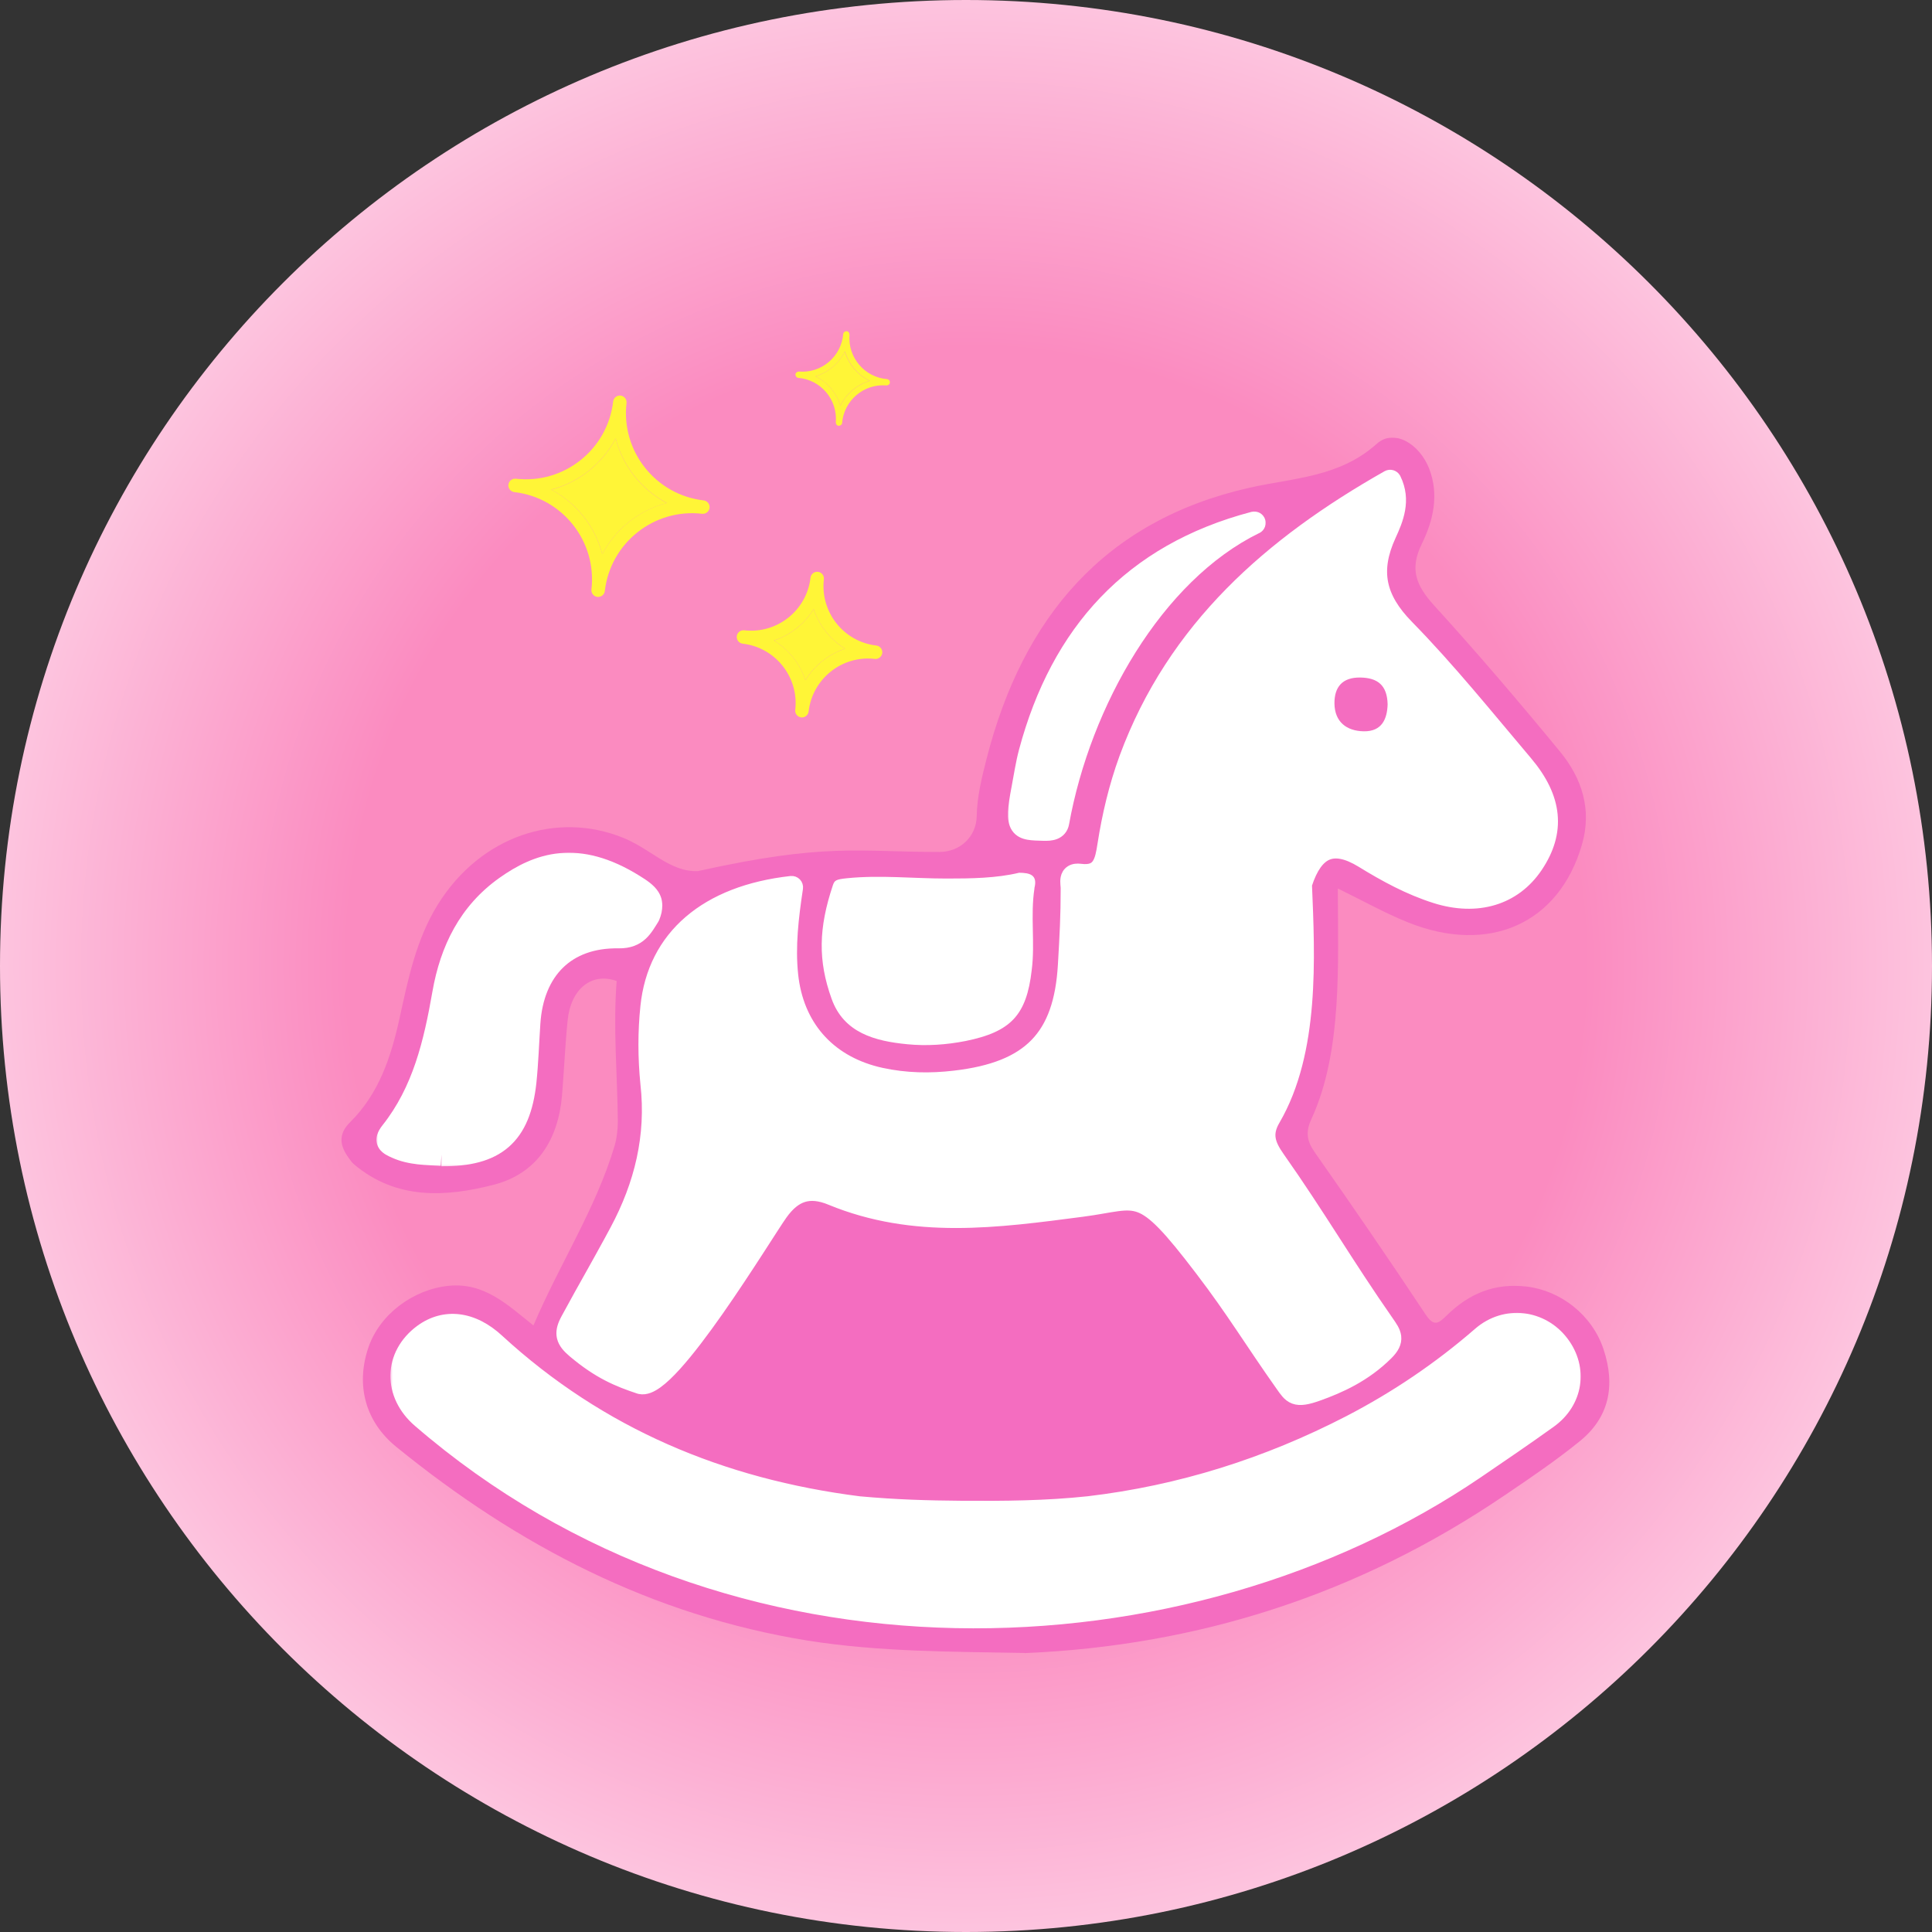 <svg width="280" height="280" viewBox="0 0 280 280" fill="none" xmlns="http://www.w3.org/2000/svg">
<rect x="0" y="0" width="280" height="280" fill="#333333" stroke="none"/>
<g clip-path="url(#clip0_480_12922)">
<path d="M280 140C280 217.32 217.32 280 140 280C62.68 280 0 217.32 0 140C0 62.68 62.68 0 140 0C217.32 0 280 62.68 280 140Z" fill="url(#paint0_radial_480_12922)"/>
<g clip-path="url(#clip1_480_12922)">
<mask id="mask0_480_12922" style="mask-type:luminance" maskUnits="userSpaceOnUse" x="42" y="59" width="197" height="182">
<path d="M42.421 59.301H238.121V240.57H42.421V59.301Z" fill="white"/>
</mask>
<g mask="url(#mask0_480_12922)">
<path d="M148.473 239.584C173.774 238.516 196.941 231.022 217.93 216.802C221.688 214.261 225.445 211.72 228.968 208.859C233.175 205.442 234.178 200.873 232.385 195.514C230.719 190.539 226.15 187.037 221.261 186.461C216.585 185.906 212.869 187.507 209.667 190.646C208.45 191.841 207.809 192.311 206.592 190.475C201.361 182.596 196.023 174.803 190.578 167.052C189.382 165.365 189.19 164.042 190.066 162.163C194.611 152.314 193.888 139.335 193.888 128.769C197.432 130.498 200.635 132.292 204.008 133.658C215.816 138.419 225.958 133.85 229.267 122.406C230.741 117.345 229.267 112.819 226.129 108.976C220.193 101.759 214.108 94.627 207.809 87.709C205.268 84.891 204.243 82.521 206.058 78.827C207.702 75.475 208.599 71.738 207.126 67.916C205.717 64.308 202.023 62.087 199.546 64.308C194.123 69.176 187.525 69.24 181.055 70.692C160.003 75.453 148.216 89.567 143.007 109.872C142.302 112.627 141.597 115.466 141.555 118.264C141.512 121.231 139.164 123.473 136.151 123.473C124.246 123.473 119.671 122.13 101.131 126.25C99.728 126.291 98.494 125.962 97.011 125.22C94.951 124.19 92.891 122.461 90.268 121.402C80.745 117.559 69.685 121.082 63.45 131.096C60.312 136.156 59.159 141.857 57.92 147.515C56.682 153.152 54.931 158.511 50.703 162.675C48.953 164.426 49.273 166.091 50.554 167.842C50.789 168.162 51.002 168.483 51.301 168.739C57.429 173.906 64.561 173.5 71.543 171.707C77.841 170.084 80.895 165.173 81.45 158.789C81.749 155.159 81.898 151.529 82.261 147.921C82.71 143.288 85.784 140.875 89.371 142.177C88.837 148.967 89.478 155.736 89.542 162.504C89.542 163.7 89.376 165.053 89.051 166.134C86.318 175.23 81.108 183.173 77.308 192.098C73.55 189.108 70.219 185.82 64.988 186.354C59.949 186.866 55.016 190.432 53.372 195.343C51.515 200.873 53.031 206.104 57.408 209.67C74.98 223.976 94.496 234.139 117.086 237.769C127.406 239.413 138.058 239.369 148.494 239.562" fill="#F46DC0"/>
<path d="M201.711 68.943C201.494 68.877 201.26 68.902 201.062 69.014C184.127 78.608 170.022 90.863 163.031 109.821L163.03 109.824C161.535 113.92 160.541 118.115 159.873 122.406L159.872 122.409C159.684 123.649 159.497 124.627 159.046 125.271C158.841 125.563 158.585 125.777 158.232 125.907C157.868 126.042 157.346 126.108 156.589 126.008L156.581 126.007C156.103 125.948 155.623 125.982 155.221 126.228C154.789 126.491 154.605 126.899 154.534 127.245C154.468 127.568 154.485 127.901 154.503 128.141C154.525 128.428 154.546 128.586 154.546 128.746C154.546 132.818 154.395 135.473 154.142 139.845C153.838 145.091 152.542 148.767 150.082 151.296C147.617 153.83 143.859 155.344 138.344 155.984H138.342C134.808 156.403 131.271 156.338 127.746 155.57L127.062 155.409C120.067 153.633 115.622 148.562 114.853 141.278C114.416 137.122 114.913 132.985 115.553 128.72C115.591 128.467 115.509 128.21 115.332 128.025C115.154 127.841 114.901 127.75 114.646 127.778C108.509 128.464 103.518 130.409 99.92 133.496C96.31 136.594 94.157 140.795 93.635 145.87C93.244 149.603 93.266 153.332 93.634 157.055L93.635 157.066C94.488 164.603 92.787 171.61 89.201 178.299L88.269 180.023C87.361 181.69 86.517 183.201 85.669 184.715C84.539 186.732 83.402 188.755 82.107 191.152L81.932 191.493C81.547 192.281 81.349 193.035 81.528 193.798C81.727 194.645 82.348 195.301 83.087 195.931L83.091 195.934C86.752 199.021 89.479 200.141 92.632 201.191C92.658 201.2 92.684 201.207 92.711 201.213C93.165 201.315 93.619 201.232 94.022 201.08C94.429 200.927 94.841 200.682 95.25 200.387C96.067 199.796 96.973 198.922 97.917 197.88C99.811 195.79 101.972 192.906 104.062 189.924C106.156 186.936 108.196 183.826 109.851 181.271C111.517 178.698 112.768 176.727 113.314 175.966L113.316 175.964C114.322 174.556 115.341 173.745 116.426 173.408C117.503 173.074 118.778 173.167 120.379 173.833L120.382 173.835C132.504 178.819 144.567 177.125 156.858 175.521C157.942 175.38 158.89 175.221 159.729 175.076C160.575 174.931 161.294 174.803 161.949 174.718C163.248 174.549 164.194 174.563 165.138 174.911C166.097 175.265 167.146 175.999 168.562 177.456C169.978 178.913 171.707 181.036 174.038 184.098L174.039 184.1C178.605 190.074 181.292 194.6 185.696 200.817L185.697 200.819C185.955 201.182 186.215 201.563 186.479 201.863C186.757 202.181 187.096 202.477 187.561 202.648C188.452 202.977 189.538 202.742 191.018 202.216C194.153 201.101 197.869 199.456 201.086 196.239C201.898 195.427 202.361 194.629 202.252 193.704C202.202 193.279 202.036 192.899 201.847 192.562C201.66 192.23 201.417 191.885 201.179 191.543V191.542C198.253 187.35 195.78 183.503 193.295 179.646C190.812 175.793 188.318 171.931 185.36 167.73L185.359 167.729C184.634 166.702 184.194 165.856 184.062 165.033C183.935 164.246 184.075 163.387 184.713 162.302L184.715 162.299C187.6 157.346 188.849 151.434 189.331 145.467C189.808 139.554 189.538 133.516 189.317 128.221C190.144 125.665 191.197 124.325 192.369 123.832C193.537 123.341 195.131 123.563 197.344 124.921C200.695 126.983 204.178 128.881 207.989 130.086L207.988 130.087C214.086 132.015 219.553 130.391 222.757 125.619C224.407 123.16 225.174 120.661 224.922 118.081C224.671 115.514 223.422 112.976 221.25 110.407C215.632 103.768 210.134 96.918 204.021 90.677V90.676C201.955 88.568 200.773 86.571 200.366 84.514C199.961 82.463 200.304 80.245 201.492 77.653C202.528 75.391 203.764 72.527 202.208 69.366L202.167 69.293C202.063 69.126 201.901 69.002 201.711 68.943Z" fill="white" stroke="white" stroke-width="1.648" stroke-linejoin="round"/>
<mask id="path-5-outside-1_480_12922" maskUnits="userSpaceOnUse" x="56.434" y="189.924" width="173" height="47" fill="black">
<rect fill="white" x="56.434" y="189.924" width="173" height="47"/>
<path d="M124.39 218.489C104.405 215.948 86.619 208.539 71.652 194.788C68.257 191.65 64.52 191.244 61.467 193.465C57.218 196.582 57.175 201.941 61.211 205.4C106.049 244.132 171.663 241.314 213.64 212.767C217.185 210.354 220.729 207.941 224.209 205.443C227.796 202.881 228.458 198.418 225.853 194.981C223.206 191.479 218.295 190.838 214.857 193.828C209.028 198.888 202.708 203.158 195.876 206.703C183.897 212.895 171.214 216.909 157.806 218.489C151.602 219.151 145.528 219.193 139.358 219.151C134.34 219.108 129.972 218.995 124.369 218.489"/>
</mask>
<path d="M124.39 218.489C104.405 215.948 86.619 208.539 71.652 194.788C68.257 191.65 64.52 191.244 61.467 193.465C57.218 196.582 57.175 201.941 61.211 205.4C106.049 244.132 171.663 241.314 213.64 212.767C217.185 210.354 220.729 207.941 224.209 205.443C227.796 202.881 228.458 198.418 225.853 194.981C223.206 191.479 218.295 190.838 214.857 193.828C209.028 198.888 202.708 203.158 195.876 206.703C183.897 212.895 171.214 216.909 157.806 218.489C151.602 219.151 145.528 219.193 139.358 219.151C134.34 219.108 129.972 218.995 124.369 218.489" fill="white"/>
<path d="M71.652 194.788L70.537 196.002L70.533 195.999L71.652 194.788ZM61.467 193.465L60.492 192.136L60.498 192.132L61.467 193.465ZM61.211 205.4L62.283 204.149L62.288 204.153L61.211 205.4ZM213.64 212.767L214.568 214.129L214.567 214.129L213.64 212.767ZM224.209 205.443L223.248 204.104L223.251 204.102L224.209 205.443ZM225.853 194.981L224.54 195.976L224.539 195.975L225.853 194.981ZM214.857 193.828L215.939 195.071L215.938 195.072L214.857 193.828ZM195.876 206.703L196.635 208.166L196.632 208.167L195.876 206.703ZM157.806 218.489L157.998 220.125C157.992 220.126 157.986 220.127 157.98 220.128L157.806 218.489ZM139.358 219.151L139.346 220.799L139.344 220.799L139.358 219.151ZM124.39 218.489L124.182 220.124C103.904 217.546 85.787 210.013 70.537 196.002L71.652 194.788L72.766 193.575C87.451 207.065 104.906 214.35 124.598 216.854L124.39 218.489ZM71.652 194.788L70.533 195.999C69.026 194.605 67.55 193.916 66.228 193.752C64.929 193.591 63.647 193.917 62.436 194.797L61.467 193.465L60.498 192.132C62.34 190.792 64.452 190.21 66.634 190.481C68.793 190.75 70.882 191.833 72.77 193.578L71.652 194.788ZM61.467 193.465L62.442 194.793C60.695 196.075 59.907 197.73 59.88 199.333C59.852 200.946 60.592 202.7 62.283 204.149L61.211 205.4L60.138 206.652C57.794 204.642 56.537 201.986 56.584 199.276C56.631 196.555 57.99 193.972 60.492 192.136L61.467 193.465ZM61.211 205.4L62.288 204.153C106.486 242.332 171.267 239.59 212.713 211.404L213.64 212.767L214.567 214.129C172.059 243.038 105.612 245.932 60.133 206.647L61.211 205.4ZM213.64 212.767L212.713 211.404C216.26 208.99 219.787 206.588 223.248 204.104L224.209 205.443L225.17 206.782C221.671 209.294 218.109 211.718 214.568 214.129L213.64 212.767ZM224.209 205.443L223.251 204.102C226.089 202.075 226.58 198.668 224.54 195.976L225.853 194.981L227.167 193.985C230.337 198.168 229.504 203.686 225.167 206.784L224.209 205.443ZM225.853 194.981L224.539 195.975C222.45 193.212 218.636 192.726 215.939 195.071L214.857 193.828L213.776 192.584C217.954 188.951 223.961 189.745 227.168 193.987L225.853 194.981ZM214.857 193.828L215.938 195.072C210.009 200.219 203.58 204.563 196.635 208.166L195.876 206.703L195.117 205.24C201.836 201.754 208.048 197.557 213.777 192.583L214.857 193.828ZM195.876 206.703L196.632 208.167C184.487 214.445 171.614 218.521 157.998 220.125L157.806 218.489L157.613 216.852C170.815 215.297 183.307 211.344 195.119 205.239L195.876 206.703ZM157.806 218.489L157.98 220.128C151.677 220.8 145.525 220.841 139.346 220.799L139.358 219.151L139.369 217.503C145.532 217.545 151.526 217.501 157.631 216.85L157.806 218.489ZM139.358 219.151L139.344 220.799C134.304 220.756 129.886 220.642 124.221 220.13L124.369 218.489L124.517 216.848C130.057 217.348 134.376 217.46 139.372 217.503L139.358 219.151Z" fill="white" mask="url(#path-5-outside-1_480_12922)"/>
<mask id="path-7-outside-2_480_12922" maskUnits="userSpaceOnUse" x="54.344" y="123.234" width="42" height="46" fill="black">
<rect fill="white" x="54.344" y="123.234" width="42" height="46"/>
<path d="M63.986 167.372C71.758 167.457 75.259 164.447 76.092 156.824C76.391 153.984 76.476 151.123 76.668 148.262C77.181 140.469 81.9 135.665 89.672 135.793C92.341 135.836 93.045 134.213 94.006 132.718C94.952 130.414 93.807 129.571 91.862 128.354C83.622 123.204 78.014 125.264 73.359 128.555C68.043 132.312 65.395 137.736 64.306 143.928C63.046 151.166 61.402 158.212 56.726 164.105C55.658 165.45 56.406 165.792 57.495 166.283C59.566 167.222 61.786 167.18 63.986 167.329"/>
</mask>
<path d="M63.986 167.372C71.758 167.457 75.259 164.447 76.092 156.824C76.391 153.984 76.476 151.123 76.668 148.262C77.181 140.469 81.9 135.665 89.672 135.793C92.341 135.836 93.045 134.213 94.006 132.718C94.952 130.414 93.807 129.571 91.862 128.354C83.622 123.204 78.014 125.264 73.359 128.555C68.043 132.312 65.395 137.736 64.306 143.928C63.046 151.166 61.402 158.212 56.726 164.105C55.658 165.45 56.406 165.792 57.495 166.283C59.566 167.222 61.786 167.18 63.986 167.329" fill="white"/>
<path d="M76.092 156.824L77.731 156.997L77.73 157.003L76.092 156.824ZM76.668 148.262L78.313 148.37L78.313 148.373L76.668 148.262ZM89.672 135.793L89.645 137.441L89.645 137.441L89.672 135.793ZM94.006 132.718L95.531 133.344C95.493 133.436 95.446 133.525 95.392 133.609L94.006 132.718ZM91.862 128.354L92.736 126.957L92.736 126.957L91.862 128.354ZM73.359 128.555L72.408 127.209L72.408 127.209L73.359 128.555ZM64.306 143.928L62.682 143.645L62.683 143.642L64.306 143.928ZM56.726 164.105L58.017 165.13L58.017 165.13L56.726 164.105ZM57.495 166.283L58.172 164.781L58.175 164.782L57.495 166.283ZM63.986 167.372L64.004 165.724C67.714 165.765 70.05 165.056 71.56 163.744C73.063 162.439 74.058 160.266 74.454 156.645L76.092 156.824L77.73 157.003C77.293 161.005 76.122 164.148 73.722 166.233C71.33 168.311 68.029 169.064 63.968 169.02L63.986 167.372ZM76.092 156.824L74.453 156.652C74.748 153.848 74.826 151.1 75.024 148.152L76.668 148.262L78.313 148.373C78.126 151.147 78.034 154.121 77.731 156.997L76.092 156.824ZM76.668 148.262L75.024 148.154C75.3 143.954 76.725 140.384 79.297 137.877C81.882 135.358 85.456 134.075 89.699 134.145L89.672 135.793L89.645 137.441C86.115 137.382 83.444 138.438 81.598 140.237C79.74 142.048 78.549 144.777 78.313 148.37L76.668 148.262ZM89.672 135.793L89.698 134.145C90.634 134.16 91.057 133.905 91.356 133.627C91.787 133.225 92.036 132.735 92.62 131.827L94.006 132.718L95.392 133.609C95.015 134.196 94.432 135.265 93.603 136.037C92.642 136.934 91.378 137.468 89.645 137.441L89.672 135.793ZM94.006 132.718L92.481 132.092C92.664 131.648 92.697 131.388 92.696 131.254C92.695 131.148 92.673 131.085 92.625 131.009C92.56 130.905 92.424 130.749 92.136 130.524C91.845 130.297 91.476 130.057 90.988 129.752L91.862 128.354L92.736 126.957C93.63 127.517 94.762 128.221 95.412 129.249C96.2 130.497 96.13 131.884 95.531 133.344L94.006 132.718ZM91.862 128.354L90.989 129.752C87.105 127.325 84 126.688 81.42 126.93C78.813 127.175 76.525 128.335 74.31 129.9L73.359 128.555L72.408 127.209C74.847 125.484 77.691 123.969 81.112 123.649C84.561 123.325 88.379 124.234 92.736 126.957L91.862 128.354ZM73.359 128.555L74.31 129.9C69.444 133.34 66.966 138.319 65.929 144.213L64.306 143.928L62.683 143.642C63.824 137.152 66.641 131.285 72.408 127.209L73.359 128.555ZM64.306 143.928L65.93 144.21C64.666 151.469 62.973 158.884 58.017 165.13L56.726 164.105L55.435 163.081C59.831 157.54 61.426 150.863 62.682 143.645L64.306 143.928ZM56.726 164.105L58.017 165.13C57.921 165.25 57.867 165.334 57.838 165.384C57.809 165.435 57.818 165.432 57.831 165.382C57.847 165.327 57.867 165.216 57.85 165.068C57.833 164.915 57.781 164.777 57.714 164.665C57.651 164.561 57.59 164.504 57.57 164.486C57.551 164.47 57.556 164.478 57.604 164.506C57.651 164.534 57.719 164.57 57.82 164.619C57.921 164.667 58.033 164.718 58.172 164.781L57.495 166.283L56.817 167.785C56.568 167.673 56.227 167.521 55.926 167.343C55.636 167.172 55.194 166.87 54.89 166.364C54.535 165.775 54.486 165.117 54.654 164.506C54.802 163.969 55.109 163.492 55.435 163.081L56.726 164.105ZM57.495 166.283L58.175 164.782C59.897 165.563 61.694 165.522 64.097 165.685L63.986 167.329L63.874 168.973C61.879 168.838 59.235 168.882 56.814 167.784L57.495 166.283Z" fill="white" mask="url(#path-7-outside-2_480_12922)"/>
<path d="M149.905 128.748C150.439 126.741 149.2 126.506 147.706 126.484C144.392 127.28 140.73 127.325 137.182 127.325C132.42 127.325 127.511 126.795 122.762 127.28C121.144 127.446 120.945 127.584 120.702 128.31C118.642 134.49 118.518 139.189 120.525 144.761C122.297 149.715 126.845 150.889 131.478 151.338C134.297 151.615 137.137 151.423 139.955 150.868C146.467 149.544 148.773 147.153 149.521 140.619C150.033 136.669 149.307 132.676 149.926 128.726" fill="white"/>
<mask id="path-10-outside-3_480_12922" maskUnits="userSpaceOnUse" x="145.781" y="73.779" width="38" height="49" fill="black">
<rect fill="white" x="145.781" y="73.779" width="38" height="49"/>
<path d="M181.781 75.779C164.252 80.391 153.875 91.921 149.284 109.045C148.814 110.796 148.558 112.611 148.216 114.383C147.093 120.209 147.857 120.11 151.253 120.209C152.283 120.239 153.143 120.118 153.313 119.179C156.473 101.692 167.049 82.989 181.76 75.779"/>
</mask>
<path d="M181.781 75.779C164.252 80.391 153.875 91.921 149.284 109.045C148.814 110.796 148.558 112.611 148.216 114.383C147.093 120.209 147.857 120.11 151.253 120.209C152.283 120.239 153.143 120.118 153.313 119.179C156.473 101.692 167.049 82.989 181.76 75.779" fill="white"/>
<path d="M181.362 74.186C182.242 73.954 183.143 74.48 183.375 75.36C183.607 76.24 183.081 77.141 182.201 77.373L181.781 75.779L181.362 74.186ZM149.284 109.045L150.876 109.472L150.876 109.472L149.284 109.045ZM148.216 114.383L149.835 114.695L148.216 114.383ZM151.253 120.209L151.301 118.562L151.253 120.209ZM153.313 119.179L154.935 119.472L154.935 119.474L153.313 119.179ZM181.035 74.299C181.852 73.899 182.839 74.237 183.24 75.054C183.64 75.871 183.302 76.859 182.485 77.259L181.76 75.779L181.035 74.299ZM181.781 75.779L182.201 77.373C165.301 81.819 155.33 92.858 150.876 109.472L149.284 109.045L147.692 108.618C152.42 90.984 163.202 78.963 181.362 74.186L181.781 75.779ZM149.284 109.045L150.876 109.472C150.426 111.149 150.198 112.812 149.835 114.695L148.216 114.383L146.598 114.071C146.918 112.41 147.203 110.443 147.692 108.618L149.284 109.045ZM148.216 114.383L149.835 114.695C149.556 116.141 149.414 117.125 149.386 117.805C149.356 118.528 149.473 118.623 149.413 118.533C149.293 118.351 149.148 118.395 149.48 118.454C149.858 118.522 150.384 118.535 151.301 118.562L151.253 120.209L151.206 121.856C150.425 121.834 149.581 121.821 148.896 121.698C148.164 121.567 147.262 121.252 146.667 120.355C146.132 119.549 146.056 118.57 146.093 117.67C146.132 116.727 146.315 115.538 146.598 114.071L148.216 114.383ZM151.253 120.209L151.301 118.562C151.526 118.568 151.697 118.565 151.829 118.552C151.964 118.539 152.009 118.521 152.001 118.524C151.982 118.532 151.894 118.573 151.805 118.677C151.763 118.727 151.734 118.776 151.715 118.819C151.696 118.86 151.692 118.885 151.692 118.884L153.313 119.179L154.935 119.474C154.848 119.95 154.656 120.41 154.323 120.804C153.994 121.194 153.594 121.439 153.21 121.591C152.506 121.868 151.735 121.872 151.206 121.856L151.253 120.209ZM153.313 119.179L151.692 118.886C154.904 101.109 165.68 81.825 181.035 74.299L181.76 75.779L182.485 77.259C168.419 84.153 158.043 102.275 154.935 119.472L153.313 119.179Z" fill="white" mask="url(#path-10-outside-3_480_12922)"/>
<path d="M201.105 102.078C201.041 99.281 199.632 98.235 197.155 98.192C194.508 98.15 193.376 99.602 193.398 101.972C193.44 104.619 195.148 105.943 197.646 105.986C200.315 106.028 201.041 104.149 201.105 102.078Z" fill="#F46DC0"/>
</g>
</g>
<path d="M89.227 63.539C87.309 67.218 83.885 69.921 79.879 70.965C83.557 72.883 86.26 76.307 87.289 80.326C89.208 76.647 92.631 73.945 96.638 72.9C92.961 70.968 90.257 67.558 89.227 63.539Z" fill="#FFF537"/>
<path d="M87.29 80.313C86.246 76.293 83.542 72.883 79.879 70.953C83.884 69.921 87.309 67.205 89.227 63.527C90.257 67.546 92.975 70.957 96.638 72.887C92.631 73.932 89.208 76.635 87.29 80.313ZM101.977 72.522C95.003 71.716 89.995 65.385 90.8 58.412C90.861 57.88 90.475 57.392 89.942 57.331C89.41 57.27 88.923 57.656 88.862 58.188C88.057 65.162 81.724 70.184 74.764 69.38C74.232 69.319 73.745 69.705 73.683 70.237C73.622 70.77 74.008 71.257 74.54 71.318C81.514 72.123 86.522 78.454 85.717 85.428C85.656 85.96 86.042 86.447 86.574 86.509C87.107 86.57 87.594 86.184 87.655 85.652C88.46 78.678 94.793 73.656 101.753 74.46C102.285 74.521 102.772 74.135 102.834 73.602C102.895 73.07 102.509 72.583 101.977 72.522Z" fill="#FFF537"/>
<path d="M112.166 92.827C114.31 94.139 115.94 96.194 116.729 98.581C118.043 96.423 120.097 94.807 122.484 94.018C120.339 92.705 118.71 90.65 117.92 88.263C116.606 90.421 114.553 92.037 112.166 92.827Z" fill="#FFF537"/>
<path d="M122.486 94.017C120.086 94.805 118.045 96.436 116.732 98.58C115.944 96.18 114.313 94.138 112.169 92.826C114.556 92.037 116.611 90.407 117.923 88.263C118.711 90.663 120.342 92.704 122.486 94.017ZM106.778 92.204C106.717 92.736 107.103 93.223 107.635 93.284C112.385 93.833 115.801 98.141 115.253 102.89C115.191 103.422 115.578 103.909 116.11 103.971C116.642 104.032 117.129 103.646 117.191 103.114C117.739 98.364 122.047 94.948 126.783 95.495C127.315 95.556 127.802 95.17 127.863 94.638C127.925 94.105 127.539 93.618 127.006 93.557C122.257 93.009 118.854 88.702 119.403 83.953C119.464 83.421 119.078 82.933 118.545 82.872C118.013 82.811 117.526 83.197 117.465 83.729C116.916 88.478 112.608 91.895 107.859 91.347C107.327 91.285 106.84 91.671 106.778 92.204Z" fill="#FFF537"/>
<path d="M122.452 50.924C121.607 52.66 120.053 53.986 118.18 54.534C119.916 55.379 121.241 56.933 121.79 58.806C122.635 57.07 124.189 55.745 126.04 55.197C124.303 54.351 122.978 52.797 122.429 50.924" fill="#FFF537"/>
<path d="M121.793 58.807C121.245 56.957 119.942 55.38 118.183 54.535C120.034 53.986 121.587 52.684 122.456 50.925C123.004 52.775 124.306 54.352 126.066 55.197C124.215 55.746 122.638 57.071 121.793 58.807ZM128.556 54.946C125.289 54.672 122.844 51.793 123.118 48.503C123.118 48.251 122.958 48.023 122.707 48C122.456 48 122.227 48.16 122.204 48.411C121.93 51.679 119.051 54.123 115.784 53.849C115.533 53.849 115.304 54.009 115.281 54.261C115.281 54.512 115.441 54.74 115.693 54.763C118.96 55.037 121.405 57.916 121.13 61.206C121.13 61.458 121.29 61.686 121.542 61.709C121.793 61.709 122.022 61.549 122.044 61.298C122.319 58.03 125.197 55.586 128.465 55.86C128.716 55.86 128.945 55.7 128.967 55.449C128.99 55.197 128.807 54.969 128.556 54.946Z" fill="#FFF537"/>
</g>
<defs>
<radialGradient id="paint0_radial_480_12922" cx="0" cy="0" r="1" gradientUnits="userSpaceOnUse" gradientTransform="translate(140 140) scale(140)">
<stop offset="0.635" stop-color="#FB8BC0"/>
<stop offset="1" stop-color="#FDC5DF"/>
</radialGradient>
<clipPath id="clip0_480_12922">
<rect width="280" height="280" fill="white"/>
</clipPath>
<clipPath id="clip1_480_12922">
<rect width="185.4" height="177.16" fill="white" transform="matrix(-1 0 0 1 234 63.42)"/>
</clipPath>
</defs>
</svg>
